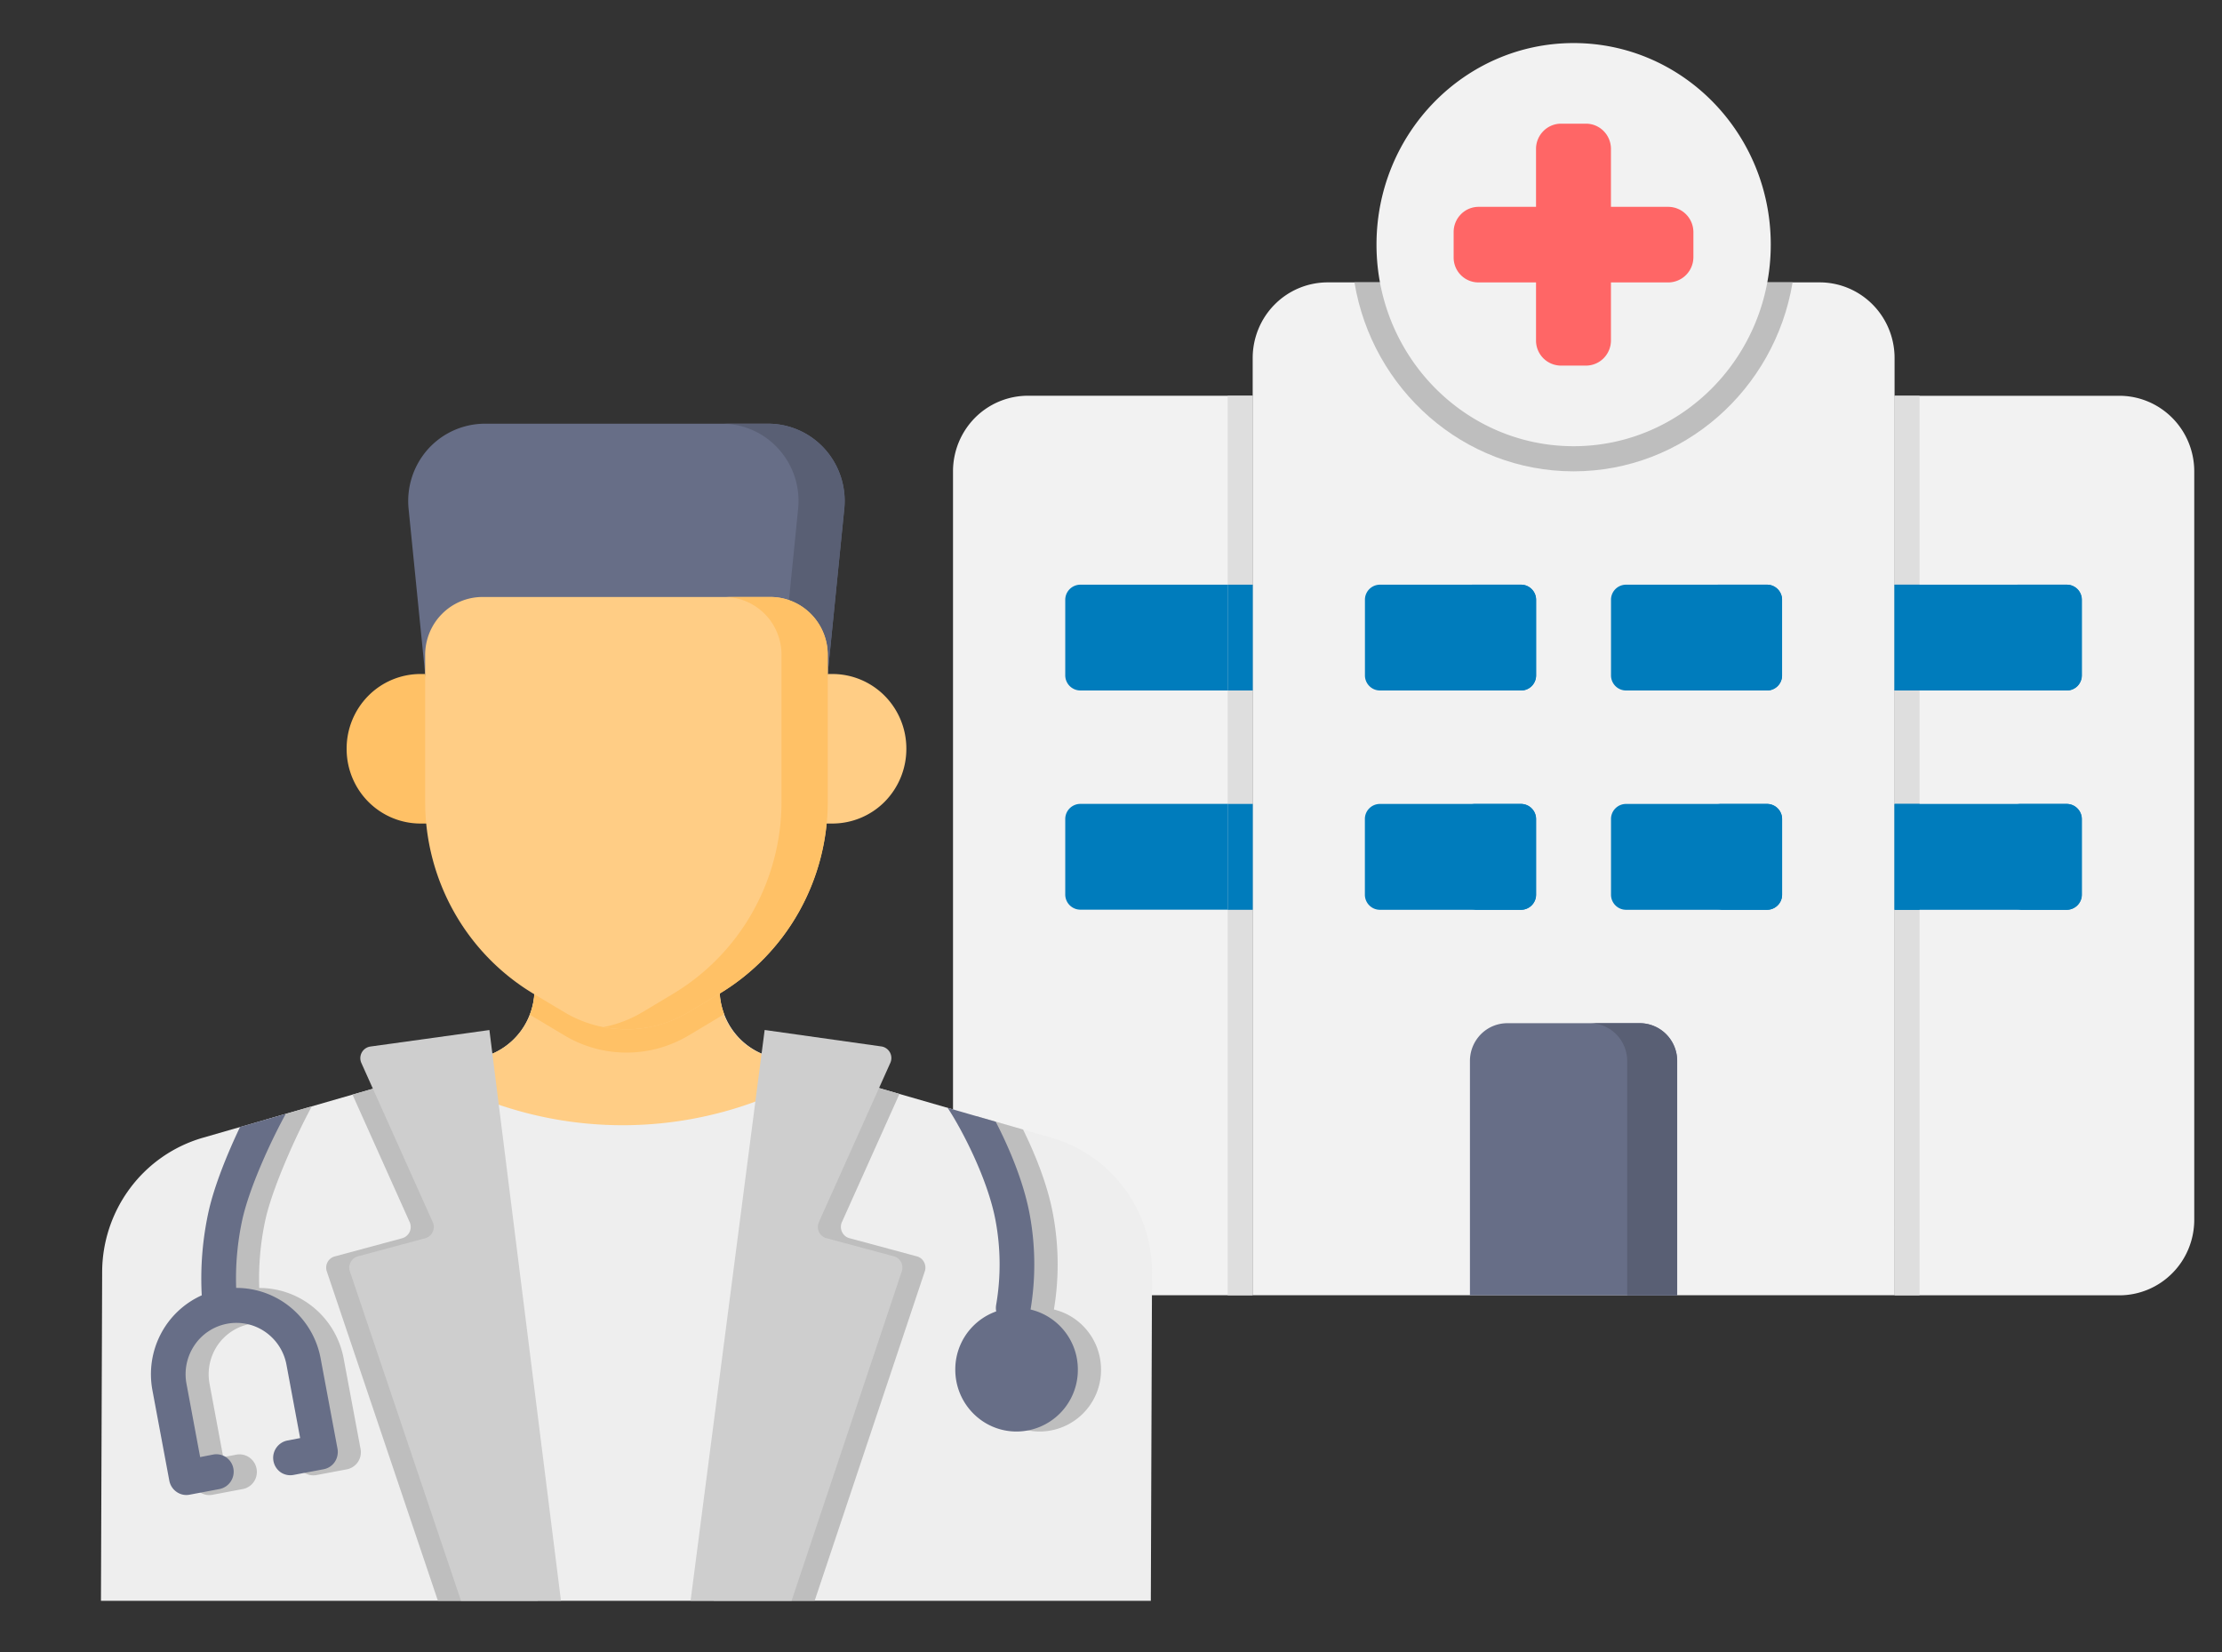 <svg width="39" height="29" fill="none" xmlns="http://www.w3.org/2000/svg"><rect width="100%" height="100%" fill="#333333" stroke="none"/><g clip-path="url(#a)"><path d="M33.253 6.948h3.945c.349 0 .683.14.93.389s.385.586.385.938v13.137c0 .352-.138.69-.385.938a1.31 1.31 0 0 1-.93.389h-3.945V6.949z" fill="#F2F2F2"/><path d="M33.691 6.948h-.438v15.79h.438V6.949z" fill="#DEDEDE"/><path d="M23.302 4.957h8.636c.349 0 .683.14.93.389.246.248.385.586.385.938v16.454H21.987V6.284c0-.352.139-.69.385-.938a1.31 1.31 0 0 1 .93-.389z" fill="#F2F2F2"/><path d="M31.463 4.957h-7.69c.31 1.88 1.916 3.317 3.845 3.317 1.929 0 3.535-1.437 3.845-3.317z" fill="#BEBEBE"/><path d="M21.987 22.737h-3.945c-.349 0-.683-.14-.93-.388a1.333 1.333 0 0 1-.385-.939V8.274c0-.352.139-.69.385-.939a1.31 1.31 0 0 1 .93-.388h3.945v15.79zM27.62 7.833c1.911 0 3.46-1.584 3.46-3.539 0-1.954-1.549-3.538-3.46-3.538s-3.46 1.584-3.46 3.538c0 1.955 1.549 3.539 3.46 3.539z" fill="#F2F2F2"/><path d="M29.284 3.631h-1.009V2.614a.444.444 0 0 0-.128-.313.436.436 0 0 0-.31-.13h-.438a.436.436 0 0 0-.31.13.444.444 0 0 0-.129.313v1.017h-1.008a.436.436 0 0 0-.31.13.444.444 0 0 0-.128.313v.442a.436.436 0 0 0 .438.442h1.008v1.018a.439.439 0 0 0 .439.442h.438a.436.436 0 0 0 .31-.13.444.444 0 0 0 .128-.312V4.958h1.009a.444.444 0 0 0 .438-.442v-.442a.444.444 0 0 0-.439-.443z" fill="#F66"/><path d="M26.457 17.962h2.324c.174 0 .341.07.465.194a.667.667 0 0 1 .192.47v4.113H25.8v-4.114c0-.176.069-.344.192-.469a.654.654 0 0 1 .465-.194z" fill="#676E87"/><path d="M28.78 17.962h-.878c.175 0 .342.07.465.194a.667.667 0 0 1 .193.47v4.113h.877v-4.114a.667.667 0 0 0-.193-.469.655.655 0 0 0-.465-.194z" fill="#595F74"/><path d="M31.016 10.264h-2.477a.264.264 0 0 0-.263.265v1.327c0 .146.118.265.263.265h2.477a.264.264 0 0 0 .263-.265v-1.327a.264.264 0 0 0-.263-.265z" fill="#007CBC"/><path d="M31.015 10.264h-.876c.07 0 .136.028.186.077a.27.27 0 0 1 .077.188v1.327a.27.27 0 0 1-.077.188.262.262 0 0 1-.186.077h.876c.07 0 .137-.028.186-.077a.266.266 0 0 0 .077-.188v-1.327a.266.266 0 0 0-.263-.265zm2.238 0h3.025c.07 0 .136.028.186.077a.27.27 0 0 1 .077.188v1.327a.27.27 0 0 1-.077.188.262.262 0 0 1-.186.077h-3.025v-1.857z" fill="#007CBC"/><path d="M36.274 10.264h-.877a.263.263 0 0 1 .263.265v1.327c0 .07-.027.138-.077.188a.262.262 0 0 1-.186.077h.877c.07 0 .137-.028.186-.077a.267.267 0 0 0 .077-.188v-1.327a.266.266 0 0 0-.263-.265zm-2.583 0h-.438v1.857h.438v-1.857zm-.438 3.849h3.025a.267.267 0 0 1 .263.265v1.328a.266.266 0 0 1-.263.265h-3.025v-1.858z" fill="#007CBC"/><path d="M36.274 14.113h-.877a.267.267 0 0 1 .263.265v1.328a.266.266 0 0 1-.263.265h.877a.266.266 0 0 0 .263-.265v-1.327a.267.267 0 0 0-.077-.188.262.262 0 0 0-.186-.078zm-2.583 0h-.438v1.858h.438v-1.858zM18.96 10.264h3.025v1.857H18.96a.266.266 0 0 1-.263-.265v-1.327a.266.266 0 0 1 .263-.265zm0 3.848h3.025v1.857H18.96a.266.266 0 0 1-.263-.265v-1.327a.266.266 0 0 1 .263-.265zm7.737-3.848H24.22a.264.264 0 0 0-.263.265v1.327c0 .146.118.265.263.265h2.477a.264.264 0 0 0 .263-.265v-1.327a.264.264 0 0 0-.263-.265z" fill="#007CBC"/><path d="M26.699 10.264h-.877a.263.263 0 0 1 .263.265v1.327c0 .07-.027.138-.077.188a.262.262 0 0 1-.186.077h.877c.07 0 .137-.028.186-.077a.267.267 0 0 0 .077-.188v-1.327a.266.266 0 0 0-.263-.265zm4.317 3.849h-2.477a.264.264 0 0 0-.263.266v1.327c0 .146.118.265.263.265h2.477a.264.264 0 0 0 .263-.265v-1.327a.264.264 0 0 0-.263-.266zm-4.32 0h-2.477a.264.264 0 0 0-.263.266v1.327c0 .146.118.265.263.265h2.477a.264.264 0 0 0 .263-.265v-1.327a.264.264 0 0 0-.263-.266z" fill="#007CBC"/><path d="M26.7 14.113h-.877a.266.266 0 0 1 .263.265v1.328a.266.266 0 0 1-.263.265h.876a.266.266 0 0 0 .263-.265v-1.327a.266.266 0 0 0-.263-.266z" fill="#007CBC"/><path d="M21.986 6.948h-.438v15.79h.438V6.948z" fill="#DEDEDE"/><path d="M21.986 10.264h-.438v1.857h.438v-1.857zm0 3.849h-.438v1.858h.438v-1.858zm9.029 0h-.876a.266.266 0 0 1 .263.265v1.328c0 .07-.028.137-.077.187a.262.262 0 0 1-.186.078h.877a.267.267 0 0 0 .263-.265v-1.327a.266.266 0 0 0-.264-.266z" fill="#007CBC"/></g><g clip-path="url(#b)"><path d="m20.199 28.102.021-5.766c0-.534-.172-1.054-.49-1.48a2.435 2.435 0 0 0-1.276-.883l-4.97-1.433a1.217 1.217 0 0 1-.617-.445 1.236 1.236 0 0 1-.237-.727v-1.35H9.383v1.35a1.229 1.229 0 0 1-.853 1.172l-4.97 1.433a2.435 2.435 0 0 0-1.275.883 2.472 2.472 0 0 0-.492 1.48l-.021 5.766h18.427z" fill="#EEE"/><path d="M8.751 19.392a6.75 6.75 0 0 0 4.503-.052l.681-.668-.456-.132a1.217 1.217 0 0 1-.617-.445 1.236 1.236 0 0 1-.236-.727v-1.35H9.38v1.35c0 .262-.083.517-.236.727a1.22 1.22 0 0 1-.617.445l-.385.111.61.741z" fill="#FFCD85"/><path d="M18.25 25.13a1.08 1.08 0 0 0 1.075-1.085c0-.6-.481-1.086-1.075-1.086a1.08 1.08 0 0 0-1.076 1.085c0 .6.482 1.086 1.076 1.086z" fill="#BEBEBE"/><path d="M17.133 19.591c.26.433.628 1.186.75 1.826.092.493.096.998.012 1.492a.31.31 0 0 0 .137.312.303.303 0 0 0 .462-.208 4.82 4.82 0 0 0-.014-1.71c-.095-.507-.309-1.038-.524-1.475l-.823-.237z" fill="#BEBEBE"/><path d="M17.842 25.13a1.08 1.08 0 0 0 1.076-1.086 1.08 1.08 0 0 0-1.076-1.085 1.08 1.08 0 0 0-1.075 1.085c0 .6.481 1.086 1.075 1.086z" fill="#676E87"/><path d="M17.472 21.418c.093.492.097.997.012 1.49a.31.31 0 0 0 .137.313.303.303 0 0 0 .463-.208 4.82 4.82 0 0 0-.014-1.71c-.106-.56-.356-1.152-.593-1.611l-.844-.244c.258.392.703 1.252.839 1.97z" fill="#676E87"/><path d="M3.376 25.996a.309.309 0 0 0 .237.244.3.3 0 0 0 .119 0l.528-.1a.303.303 0 0 0 .242-.239.31.31 0 0 0-.126-.316.303.303 0 0 0-.228-.049l-.23.044-.24-1.288a.907.907 0 0 1 .14-.675.892.892 0 0 1 1.24-.236c.196.135.33.343.375.578l.24 1.288-.23.043a.305.305 0 0 0-.242.359c.015.08.06.15.128.197a.302.302 0 0 0 .227.048l.53-.1a.305.305 0 0 0 .242-.36l-.297-1.59a1.52 1.52 0 0 0-.52-.886 1.496 1.496 0 0 0-.961-.348 4.869 4.869 0 0 1 .105-1.183c.122-.57.555-1.524.818-2.005l-.82.237c-.227.475-.493 1.172-.593 1.638a5.49 5.49 0 0 0-.115 1.444 1.51 1.51 0 0 0-.719.68 1.53 1.53 0 0 0-.147.985l.297 1.59z" fill="#BEBEBE"/><path d="M2.972 25.994a.31.31 0 0 0 .237.244.3.3 0 0 0 .118.001l.53-.1a.31.31 0 0 0 .115-.555.303.303 0 0 0-.229-.05l-.23.045-.24-1.288a.908.908 0 0 1 .14-.675.887.887 0 0 1 1.241-.236.9.9 0 0 1 .374.577l.24 1.288-.229.044a.31.31 0 0 0-.115.555.302.302 0 0 0 .228.048l.529-.1a.303.303 0 0 0 .241-.24.31.31 0 0 0 .002-.119l-.297-1.59a1.52 1.52 0 0 0-.52-.887 1.496 1.496 0 0 0-.962-.347 4.87 4.87 0 0 1 .105-1.184c.123-.57.502-1.392.766-1.872l-.803.231c-.226.475-.458 1.045-.558 1.511a5.49 5.49 0 0 0-.114 1.444 1.51 1.51 0 0 0-.72.681 1.53 1.53 0 0 0-.146.984l.297 1.59z" fill="#676E87"/><path d="m16.092 22.055-1.182-.319a.201.201 0 0 1-.131-.11.206.206 0 0 1-.002-.172l1.01-2.25-2.031-.586-1.23 9.482h1.773l1.933-5.782a.207.207 0 0 0-.066-.226.203.203 0 0 0-.074-.037z" fill="#BEBEBE"/><path d="m13.894 28.1 1.934-5.782a.207.207 0 0 0-.066-.227.203.203 0 0 0-.074-.037l-1.183-.318a.2.2 0 0 1-.13-.11.206.206 0 0 1-.002-.173l1.254-2.795a.206.206 0 0 0-.157-.288l-2.049-.289-1.3 10.019h1.773z" fill="#CECECE"/><path d="m6.187 19.216 1.004 2.239a.206.206 0 0 1-.132.282l-1.183.319a.202.202 0 0 0-.15.18.207.207 0 0 0 .01.083l1.95 5.782h1.756l-1.189-9.48-2.066.595z" fill="#BEBEBE"/><path d="m8.091 28.1-1.95-5.781a.206.206 0 0 1 .14-.264l1.182-.318a.202.202 0 0 0 .131-.11.207.207 0 0 0 .002-.172l-1.254-2.796a.206.206 0 0 1 .157-.287l2.091-.29 1.256 10.019H8.091z" fill="#CECECE"/><path d="M14.527 11.831H7.462l-.29-2.894a1.369 1.369 0 0 1 .336-1.048 1.346 1.346 0 0 1 .996-.451h4.98a1.334 1.334 0 0 1 .996.45 1.36 1.36 0 0 1 .337 1.049l-.29 2.894z" fill="#676E87"/><path d="M13.487 7.438h-.812a1.335 1.335 0 0 1 .996.45 1.36 1.36 0 0 1 .337 1.048l-.29 2.895h.81l.291-2.895a1.368 1.368 0 0 0-.336-1.048 1.345 1.345 0 0 0-.996-.45z" fill="#595F74"/><path d="M14.611 14.457h-.49l.406-2.625h.084c.344 0 .674.138.917.383.243.246.38.578.38.925v.009a1.32 1.32 0 0 1-.38.925 1.295 1.295 0 0 1-.917.383z" fill="#FFCD85"/><path d="M7.38 14.457h.49l-.406-2.625H7.38a1.29 1.29 0 0 0-.916.383c-.243.246-.38.578-.38.925v.009c0 .347.137.68.38.925s.573.383.916.383zm4.708 3.72.541-.325.082-.05a1.234 1.234 0 0 1-.08-.435v-1.35H9.384v1.35c0 .152-.028.303-.083.445.02.014.042.027.063.04l.542.324a2.122 2.122 0 0 0 2.182 0z" fill="#FFC166"/><path d="M13.522 10.48c.267 0 .524.109.712.3.188.191.294.45.293.72v2.567c0 .68-.174 1.35-.507 1.942a3.907 3.907 0 0 1-1.393 1.435l-.542.324a2.122 2.122 0 0 1-2.181 0l-.542-.324a3.908 3.908 0 0 1-1.393-1.435 3.952 3.952 0 0 1-.507-1.942V11.5c0-.27.104-.529.293-.72a1 1 0 0 1 .712-.3h5.055z" fill="#FFCD85"/><path d="M13.524 10.48h-.811c.267 0 .523.109.712.3.188.191.293.45.292.72v2.567c.001.68-.174 1.35-.507 1.942a3.908 3.908 0 0 1-1.393 1.435l-.541.324a2.127 2.127 0 0 1-.685.262 2.12 2.12 0 0 0 1.497-.262l.541-.324a3.907 3.907 0 0 0 1.393-1.435 3.952 3.952 0 0 0 .507-1.942V11.5a1.017 1.017 0 0 0-.293-.72 1.004 1.004 0 0 0-.712-.3z" fill="#FFC166"/></g><defs><clipPath id="a"><path fill="#fff" transform="translate(16.395 .424)" d="M0 0h22.444v22.646H0z"/></clipPath><clipPath id="b"><path fill="#fff" transform="translate(.604 7.133)" d="M0 0h20.781v20.969H0z"/></clipPath></defs></svg>